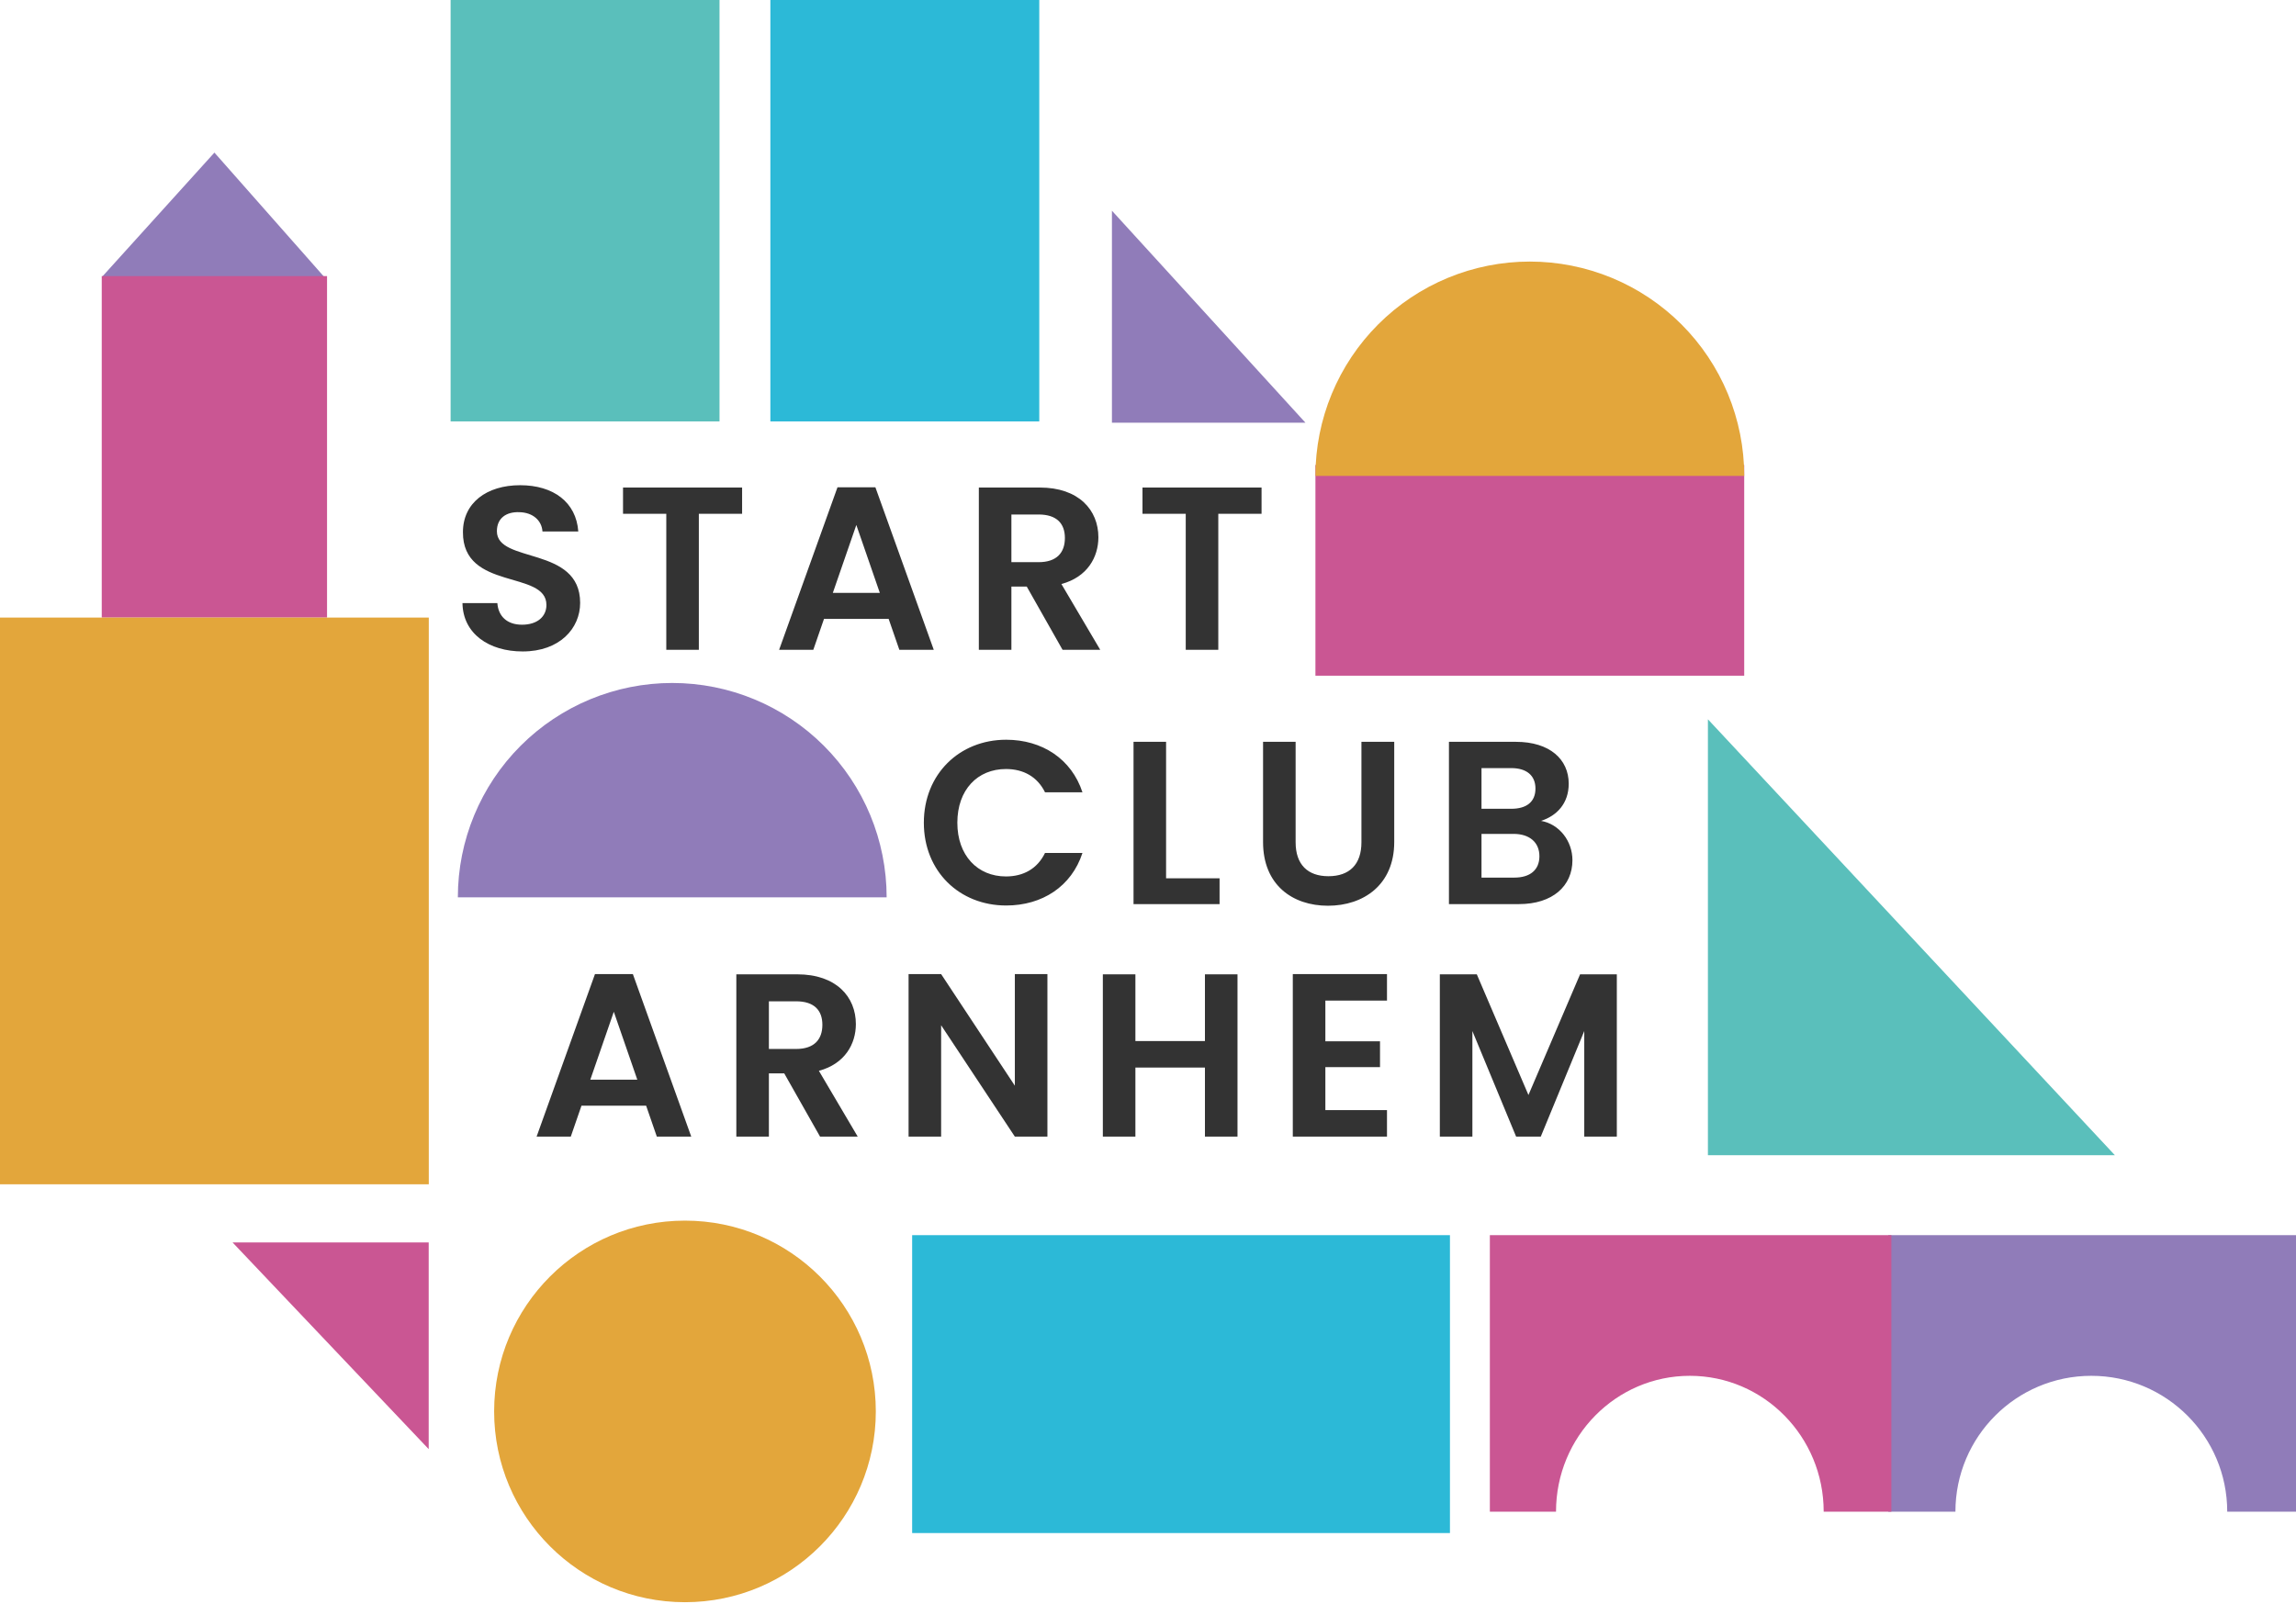 <svg xmlns="http://www.w3.org/2000/svg" width="478" height="334" viewBox="0 0 478 334" fill="none"><path d="M44.64 31.779L67.54 57.714H21.188L44.64 31.779Z" fill="#907CB9"></path><rect x="21.183" y="57.495" width="46.904" height="71.113" fill="#CA5693"></rect><rect y="128.607" width="89.269" height="118.017" fill="#E3A63B"></rect><rect x="273.857" y="96.834" width="89.269" height="43.878" fill="#CA5693"></rect><path fill-rule="evenodd" clip-rule="evenodd" d="M478 257.217H393.122V314.802H407.096C407.096 314.801 407.096 314.801 407.096 314.801C407.096 299.175 419.764 286.508 435.389 286.508C451.015 286.508 463.682 299.175 463.682 314.801C463.682 314.801 463.682 314.801 463.682 314.802H478V257.217Z" fill="#907CB9"></path><path fill-rule="evenodd" clip-rule="evenodd" d="M393.76 257.217H310.169V314.802H323.943C323.943 314.801 323.943 314.801 323.943 314.801C323.943 299.175 336.418 286.508 351.806 286.508C367.195 286.508 379.67 299.175 379.67 314.801C379.67 314.801 379.67 314.801 379.67 314.802H393.76V257.217Z" fill="#CA5693"></path><path d="M355.567 240.572H440.298L355.567 149.79V240.572Z" fill="#5ABFBB"></path><path d="M231.491 88.023H271.774L231.491 43.878V88.023Z" fill="#907CB9"></path><path d="M89.249 258.731H48.414L89.249 301.773V258.731Z" fill="#CA5693"></path><rect x="93.811" width="55.983" height="87.757" fill="#5ABFBB"></rect><rect x="160.382" width="55.983" height="87.757" fill="#2CB9D7"></rect><rect x="189.898" y="319.252" width="62.035" height="111.965" transform="rotate(-90 189.898 319.252)" fill="#2CB9D7"></rect><path d="M120.78 125.542C120.78 113.631 103.447 117.408 103.447 110.629C103.447 107.87 105.432 106.562 108.095 106.659C111 106.708 112.791 108.451 112.936 110.678H120.393C119.957 104.577 115.212 101.043 108.288 101.043C101.316 101.043 96.378 104.722 96.378 110.823C96.329 123.073 113.759 118.667 113.759 125.978C113.759 128.399 111.871 130.093 108.676 130.093C105.529 130.093 103.737 128.302 103.543 125.59H96.281C96.378 131.981 101.8 135.661 108.821 135.661C116.519 135.661 120.78 130.868 120.78 125.542ZM129.707 106.998H138.713V135.322H145.491V106.998H154.497V101.527H129.707V106.998ZM187.234 135.322H194.4L182.247 101.479H174.355L162.202 135.322H169.32L171.547 128.883H185.007L187.234 135.322ZM183.167 123.46H173.387L178.277 109.322L183.167 123.46ZM221.698 112.034C221.698 115.084 220.004 117.069 216.227 117.069H210.562V107.143H216.227C220.004 107.143 221.698 109.032 221.698 112.034ZM203.784 101.527V135.322H210.562V122.153H213.758L221.214 135.322H229.058L220.972 121.62C226.395 120.168 228.671 116.004 228.671 111.888C228.671 106.223 224.603 101.527 216.469 101.527H203.784ZM237.852 106.998H246.857V135.322H253.636V106.998H262.641V101.527H237.852V106.998Z" fill="#333333"></path><path d="M192.334 171.331C192.334 181.45 199.742 188.567 209.474 188.567C216.979 188.567 223.08 184.597 225.355 177.625H217.56C215.962 180.917 213.057 182.515 209.426 182.515C203.519 182.515 199.307 178.158 199.307 171.331C199.307 164.456 203.519 160.146 209.426 160.146C213.057 160.146 215.962 161.744 217.56 164.988H225.355C223.08 158.064 216.979 154.046 209.474 154.046C199.742 154.046 192.334 161.212 192.334 171.331ZM235.987 154.482V188.277H253.901V182.903H242.765V154.482H235.987ZM262.954 175.349C262.954 184.258 269.055 188.616 276.463 188.616C283.871 188.616 290.262 184.258 290.262 175.349V154.482H283.435V175.398C283.435 180.046 280.917 182.467 276.56 182.467C272.25 182.467 269.733 180.046 269.733 175.398V154.482H262.954V175.349ZM320.487 178.303C320.487 181.16 318.55 182.757 315.258 182.757H308.431V173.655H315.113C318.405 173.655 320.487 175.398 320.487 178.303ZM319.664 164.213C319.664 166.973 317.824 168.426 314.628 168.426H308.431V159.953H314.628C317.824 159.953 319.664 161.502 319.664 164.213ZM327.362 179.126C327.362 175.156 324.651 171.621 320.826 170.943C324.118 169.878 326.588 167.312 326.588 163.197C326.588 158.161 322.666 154.482 315.597 154.482H301.653V188.277H316.226C323.247 188.277 327.362 184.5 327.362 179.126Z" fill="#333333"></path><path d="M136.744 236.696H143.91L131.757 202.852H123.865L111.713 236.696H118.83L121.057 230.256H134.517L136.744 236.696ZM132.677 224.834H122.897L127.787 210.696L132.677 224.834ZM171.209 213.407C171.209 216.457 169.514 218.442 165.738 218.442H160.073V208.517H165.738C169.514 208.517 171.209 210.405 171.209 213.407ZM153.295 202.9V236.696H160.073V223.526H163.268L170.725 236.696H178.568L170.483 222.994C175.905 221.541 178.181 217.377 178.181 213.262C178.181 207.597 174.114 202.9 165.98 202.9H153.295ZM211.28 202.852V226.092L195.932 202.852H189.154V236.696H195.932V213.504L211.28 236.696H218.059V202.852H211.28ZM250.854 236.696H257.633V202.9H250.854V216.796H236.378V202.9H229.599V236.696H236.378V222.316H250.854V236.696ZM288.755 202.852H269.146V236.696H288.755V231.176H275.925V222.219H287.303V216.845H275.925V208.372H288.755V202.852ZM299.757 236.696H306.535V214.714L315.638 236.696H320.77L329.824 214.714V236.696H336.603V202.9H328.953L318.204 228.029L307.455 202.9H299.757V236.696Z" fill="#333333"></path><path d="M363.127 99.105C363.127 93.243 361.972 87.439 359.729 82.024C357.486 76.609 354.198 71.688 350.054 67.543C345.909 63.399 340.988 60.111 335.573 57.868C330.158 55.625 324.354 54.47 318.492 54.47C312.631 54.47 306.827 55.625 301.411 57.868C295.996 60.111 291.075 63.399 286.931 67.543C282.786 71.688 279.498 76.609 277.255 82.024C275.012 87.439 273.857 93.243 273.857 99.105L318.492 99.105H363.127Z" fill="#E3A63B"></path><circle cx="142.603" cy="293.921" r="39.731" fill="#E3A63B"></circle><path d="M184.589 186.86C184.589 175.022 179.887 163.669 171.516 155.299C163.145 146.928 151.792 142.226 139.955 142.226C128.117 142.226 116.764 146.928 108.393 155.299C100.022 163.669 95.32 175.022 95.32 186.86L139.955 186.86H184.589Z" fill="#907CB9"></path></svg>